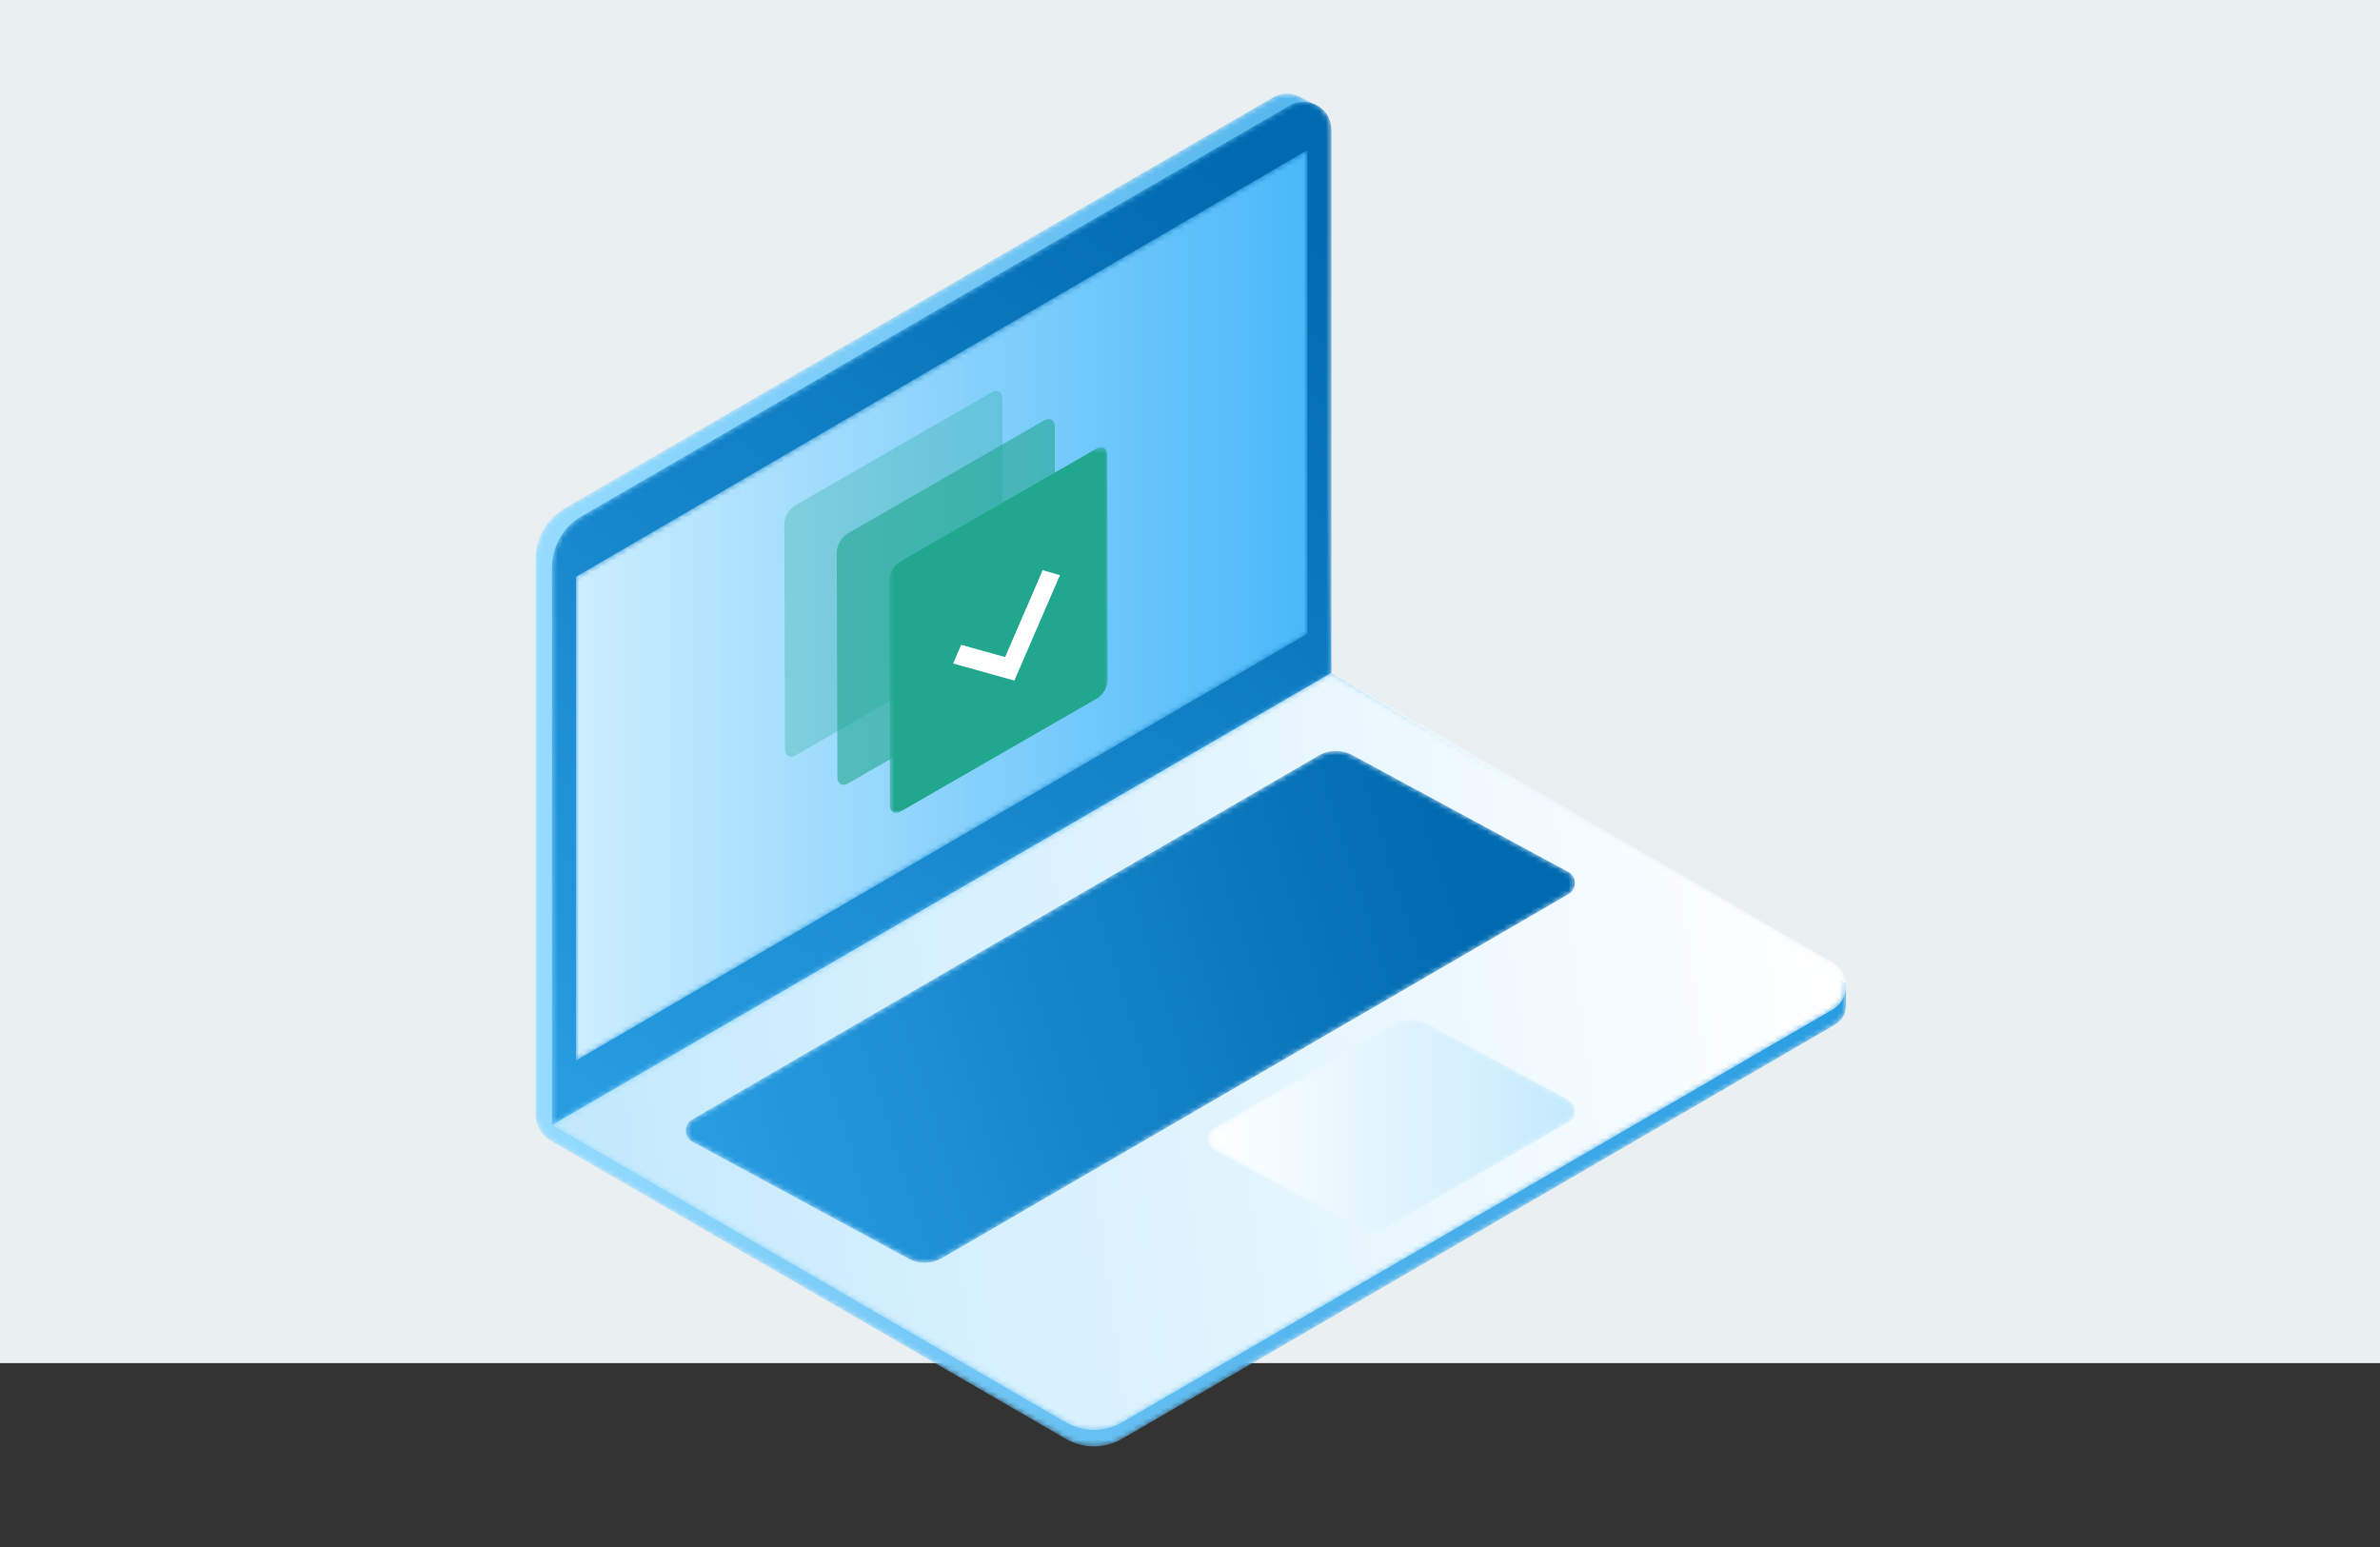 <?xml version="1.0" encoding="UTF-8"?>
<svg width="440px" height="286px" viewBox="0 0 440 286" version="1.1" xmlns="http://www.w3.org/2000/svg" xmlns:xlink="http://www.w3.org/1999/xlink">
    <rect x="0" y="0" width="440" height="286" fill="#333333" stroke="none"/>
    <title>CS-basic-builds-run</title>
    <defs>
        <path d="M138.825,0.59 C137.997,0.607 137.149,0.828 136.349,1.293 L136.349,1.293 L5.457,77.215 C2.079,79.176 0,82.783 0,86.687 L0,86.687 L0,189.259 C0,191.299 1.088,193.187 2.856,194.21 L2.856,194.21 L98.054,249.302 C99.647,250.224 101.425,250.688 103.206,250.694 L103.206,250.694 L103.279,250.694 C105.065,250.688 106.849,250.22 108.447,249.292 L108.447,249.292 L239.806,172.98 C241.304,172.109 242.096,171.154 242.255,169.644 L242.255,169.644 L242.292,169.129 L242.292,168.864 C242.298,168.691 242.298,168.523 242.292,168.35 L242.292,168.35 L242.292,165.053 L147.135,107.697 L145.08,3.153 L141.554,1.314 C140.795,0.866 139.925,0.608 139.026,0.59 L139.026,0.59 L138.825,0.59 Z" id="path-1"></path>
        <linearGradient x1="100%" y1="50%" x2="0%" y2="50%" id="linearGradient-3">
            <stop stop-color="#289CE1" offset="0%"></stop>
            <stop stop-color="#95DBFF" offset="100%"></stop>
        </linearGradient>
        <path d="M0.431,84.207 L95.442,139.19 C98.655,141.051 102.622,141.048 105.834,139.182 L105.834,139.182 L237.193,62.869 C240.552,60.919 240.549,56.069 237.186,54.123 L237.186,54.123 L144.522,0.5 L0.431,84.207 Z" id="path-4"></path>
        <linearGradient x1="0%" y1="54.129%" x2="100%" y2="46.232%" id="linearGradient-6">
            <stop stop-color="#C3E9FD" offset="0%"></stop>
            <stop stop-color="#FFFFFF" offset="100%"></stop>
        </linearGradient>
        <path d="M136.782,1.508 L5.888,77.431 C2.51,79.39 0.431,82.998 0.431,86.901 L0.431,86.901 L0.431,189.969 L144.522,106.391 L144.522,5.964 C144.522,2.955 142.052,0.804 139.361,0.804 L139.361,0.804 C138.498,0.804 137.615,1.025 136.782,1.508" id="path-7"></path>
        <linearGradient x1="76.812%" y1="0%" x2="20.989%" y2="105.629%" id="linearGradient-9">
            <stop stop-color="#006AB0" offset="0%"></stop>
            <stop stop-color="#289CE1" offset="100%"></stop>
        </linearGradient>
        <polygon id="path-10" points="0.942 79.466 0.942 168.92 136.174 90.014 136.174 0.561"></polygon>
        <linearGradient x1="100%" y1="50%" x2="0%" y2="50%" id="linearGradient-12">
            <stop stop-color="#49B8F9" offset="0%"></stop>
            <stop stop-color="#CDEEFF" offset="100%"></stop>
        </linearGradient>
        <path d="M117.377,1.52 L1.519,68.825 C-0.071,69.749 -0.035,72.059 1.582,72.935 L1.582,72.935 L41.546,94.551 C43.472,95.59 45.8,95.556 47.692,94.456 L47.692,94.456 L163.548,27.151 C165.141,26.225 165.105,23.916 163.485,23.042 L163.485,23.042 L123.522,1.427 C122.588,0.921 121.56,0.67 120.533,0.67 L120.533,0.67 C119.441,0.67 118.351,0.953 117.377,1.52" id="path-13"></path>
        <linearGradient x1="90.52%" y1="41.092%" x2="0%" y2="57.354%" id="linearGradient-15">
            <stop stop-color="#006AB0" offset="0%"></stop>
            <stop stop-color="#289CE1" offset="100%"></stop>
        </linearGradient>
        <path d="M34.601,1.566 L1.385,20.772 C-0.21,21.696 -0.176,24.008 1.444,24.883 L1.444,24.883 L27.507,38.982 C29.428,40.02 31.751,39.987 33.641,38.894 L33.641,38.894 L66.858,19.686 C68.454,18.764 68.42,16.453 66.8,15.574 L66.8,15.574 L40.736,1.477 C39.802,0.973 38.774,0.721 37.747,0.721 L37.747,0.721 C36.66,0.721 35.573,1.003 34.601,1.566" id="path-16"></path>
        <linearGradient x1="100%" y1="50%" x2="-0%" y2="50%" id="linearGradient-18">
            <stop stop-color="#C3E9FD" offset="0%"></stop>
            <stop stop-color="#FFFFFF" offset="100%"></stop>
        </linearGradient>
        <polygon id="path-19" points="0.567 0.426 40.988 0.426 40.988 68.03 0.567 68.03"></polygon>
    </defs>
    <g id="CS-basic-builds-run" stroke="none" stroke-width="1" fill="none" fill-rule="evenodd">
        <g id="SDA-Built-on-Kubernetes" fill="#EAEFF2">
            <rect id="color-block---gradient" x="0" y="0" width="440" height="252"></rect>
        </g>
        <g id="Group-19" transform="translate(99, 16)">
            <g id="Group-3" transform="translate(0, 0.716)">
                <mask id="mask-2" fill="white">
                    <use xlink:href="#path-1"></use>
                </mask>
                <g id="Clip-2"></g>
                <path d="M138.825,0.59 C137.997,0.607 137.149,0.828 136.349,1.293 L136.349,1.293 L5.457,77.215 C2.079,79.176 0,82.783 0,86.687 L0,86.687 L0,189.259 C0,191.299 1.088,193.187 2.856,194.21 L2.856,194.21 L98.054,249.302 C99.647,250.224 101.425,250.688 103.206,250.694 L103.206,250.694 L103.279,250.694 C105.065,250.688 106.849,250.22 108.447,249.292 L108.447,249.292 L239.806,172.98 C241.304,172.109 242.096,171.154 242.255,169.644 L242.255,169.644 L242.292,169.129 L242.292,168.864 C242.298,168.691 242.298,168.523 242.292,168.35 L242.292,168.35 L242.292,165.053 L147.135,107.697 L145.08,3.153 L141.554,1.314 C140.795,0.866 139.925,0.608 139.026,0.59 L139.026,0.59 L138.825,0.59 Z" id="Fill-1" fill="url(#linearGradient-3)" mask="url(#mask-2)"></path>
            </g>
            <g id="Group-6" transform="translate(2.613, 107.783)">
                <mask id="mask-5" fill="white">
                    <use xlink:href="#path-4"></use>
                </mask>
                <g id="Clip-5"></g>
                <path d="M0.431,84.207 L95.442,139.19 C98.655,141.051 102.622,141.048 105.834,139.182 L105.834,139.182 L237.193,62.869 C240.552,60.919 240.549,56.069 237.186,54.123 L237.186,54.123 L144.522,0.5 L0.431,84.207 Z" id="Fill-4" fill="url(#linearGradient-6)" mask="url(#mask-5)"></path>
            </g>
            <g id="Group-9" transform="translate(2.613, 2.021)">
                <mask id="mask-8" fill="white">
                    <use xlink:href="#path-7"></use>
                </mask>
                <g id="Clip-8"></g>
                <path d="M136.782,1.508 L5.888,77.431 C2.51,79.39 0.431,82.998 0.431,86.901 L0.431,86.901 L0.431,189.969 L144.522,106.391 L144.522,5.964 C144.522,2.955 142.052,0.804 139.361,0.804 L139.361,0.804 C138.498,0.804 137.615,1.025 136.782,1.508" id="Fill-7" fill="url(#linearGradient-9)" mask="url(#mask-8)"></path>
            </g>
            <g id="Group-12" transform="translate(6.532, 11.161)">
                <mask id="mask-11" fill="white">
                    <use xlink:href="#path-10"></use>
                </mask>
                <g id="Clip-11"></g>
                <polygon id="Fill-10" fill="url(#linearGradient-12)" mask="url(#mask-11)" points="0.942 79.466 0.942 168.92 136.174 90.014 136.174 0.561"></polygon>
            </g>
            <g id="Group-15" transform="translate(27.435, 122.146)">
                <mask id="mask-14" fill="white">
                    <use xlink:href="#path-13"></use>
                </mask>
                <g id="Clip-14"></g>
                <path d="M117.377,1.52 L1.519,68.825 C-0.071,69.749 -0.035,72.059 1.582,72.935 L1.582,72.935 L41.546,94.551 C43.472,95.59 45.8,95.556 47.692,94.456 L47.692,94.456 L163.548,27.151 C165.141,26.225 165.105,23.916 163.485,23.042 L163.485,23.042 L123.522,1.427 C122.588,0.921 121.56,0.67 120.533,0.67 L120.533,0.67 C119.441,0.67 118.351,0.953 117.377,1.52" id="Fill-13" fill="url(#linearGradient-15)" mask="url(#mask-14)"></path>
            </g>
            <g id="Group-18" transform="translate(124.113, 171.762)">
                <mask id="mask-17" fill="white">
                    <use xlink:href="#path-16"></use>
                </mask>
                <g id="Clip-17"></g>
                <path d="M34.601,1.566 L1.385,20.772 C-0.21,21.696 -0.176,24.008 1.444,24.883 L1.444,24.883 L27.507,38.982 C29.428,40.02 31.751,39.987 33.641,38.894 L33.641,38.894 L66.858,19.686 C68.454,18.764 68.42,16.453 66.8,15.574 L66.8,15.574 L40.736,1.477 C39.802,0.973 38.774,0.721 37.747,0.721 L37.747,0.721 C36.66,0.721 35.573,1.003 34.601,1.566" id="Fill-16" fill="url(#linearGradient-18)" mask="url(#mask-17)"></path>
            </g>
        </g>
        <g id="Group-10" transform="translate(145, 72.284)">
            <g id="Group-8">
                <path d="M38.282,0.276 C39.394,-0.364 40.3,0.148 40.304,1.424 L40.422,42.98 C40.426,44.256 39.525,45.808 38.414,46.448 L2.14,67.328 C1.026,67.968 0.122,67.455 0.118,66.179 L0,24.623 C-0.004,23.348 0.894,21.796 2.009,21.155 L38.282,0.276 Z" id="Fill-1" fill-opacity="0.3" fill="#22A78F"></path>
                <path d="M47.977,5.474 C49.089,4.834 49.995,5.347 49.999,6.622 L50.117,48.178 C50.121,49.454 49.22,51.006 48.109,51.646 L11.835,72.526 C10.721,73.167 9.817,72.653 9.813,71.377 L9.695,29.822 C9.691,28.546 10.589,26.994 11.703,26.353 L47.977,5.474 Z" id="Fill-3" fill-opacity="0.6" fill="#22A78F"></path>
                <g id="Group-7" transform="translate(18.824, 9.97)">
                    <mask id="mask-20" fill="white">
                        <use xlink:href="#path-19"></use>
                    </mask>
                    <g id="Clip-6"></g>
                    <path d="M38.848,0.702 C39.961,0.062 40.867,0.575 40.87,1.85 L40.988,43.406 C40.992,44.682 40.091,46.235 38.98,46.874 L2.707,67.754 C1.593,68.395 0.688,67.882 0.685,66.606 L0.567,25.05 C0.563,23.774 1.461,22.222 2.575,21.582 L38.848,0.702 Z" id="Fill-5" fill="#22A78F" mask="url(#mask-20)"></path>
                </g>
            </g>
            <polygon id="Fill-9" fill="#FFFFFF" points="47.765 33.128 40.815 49.192 32.701 46.923 31.213 50.374 42.523 53.542 50.96 34.046"></polygon>
        </g>
    </g>
</svg>